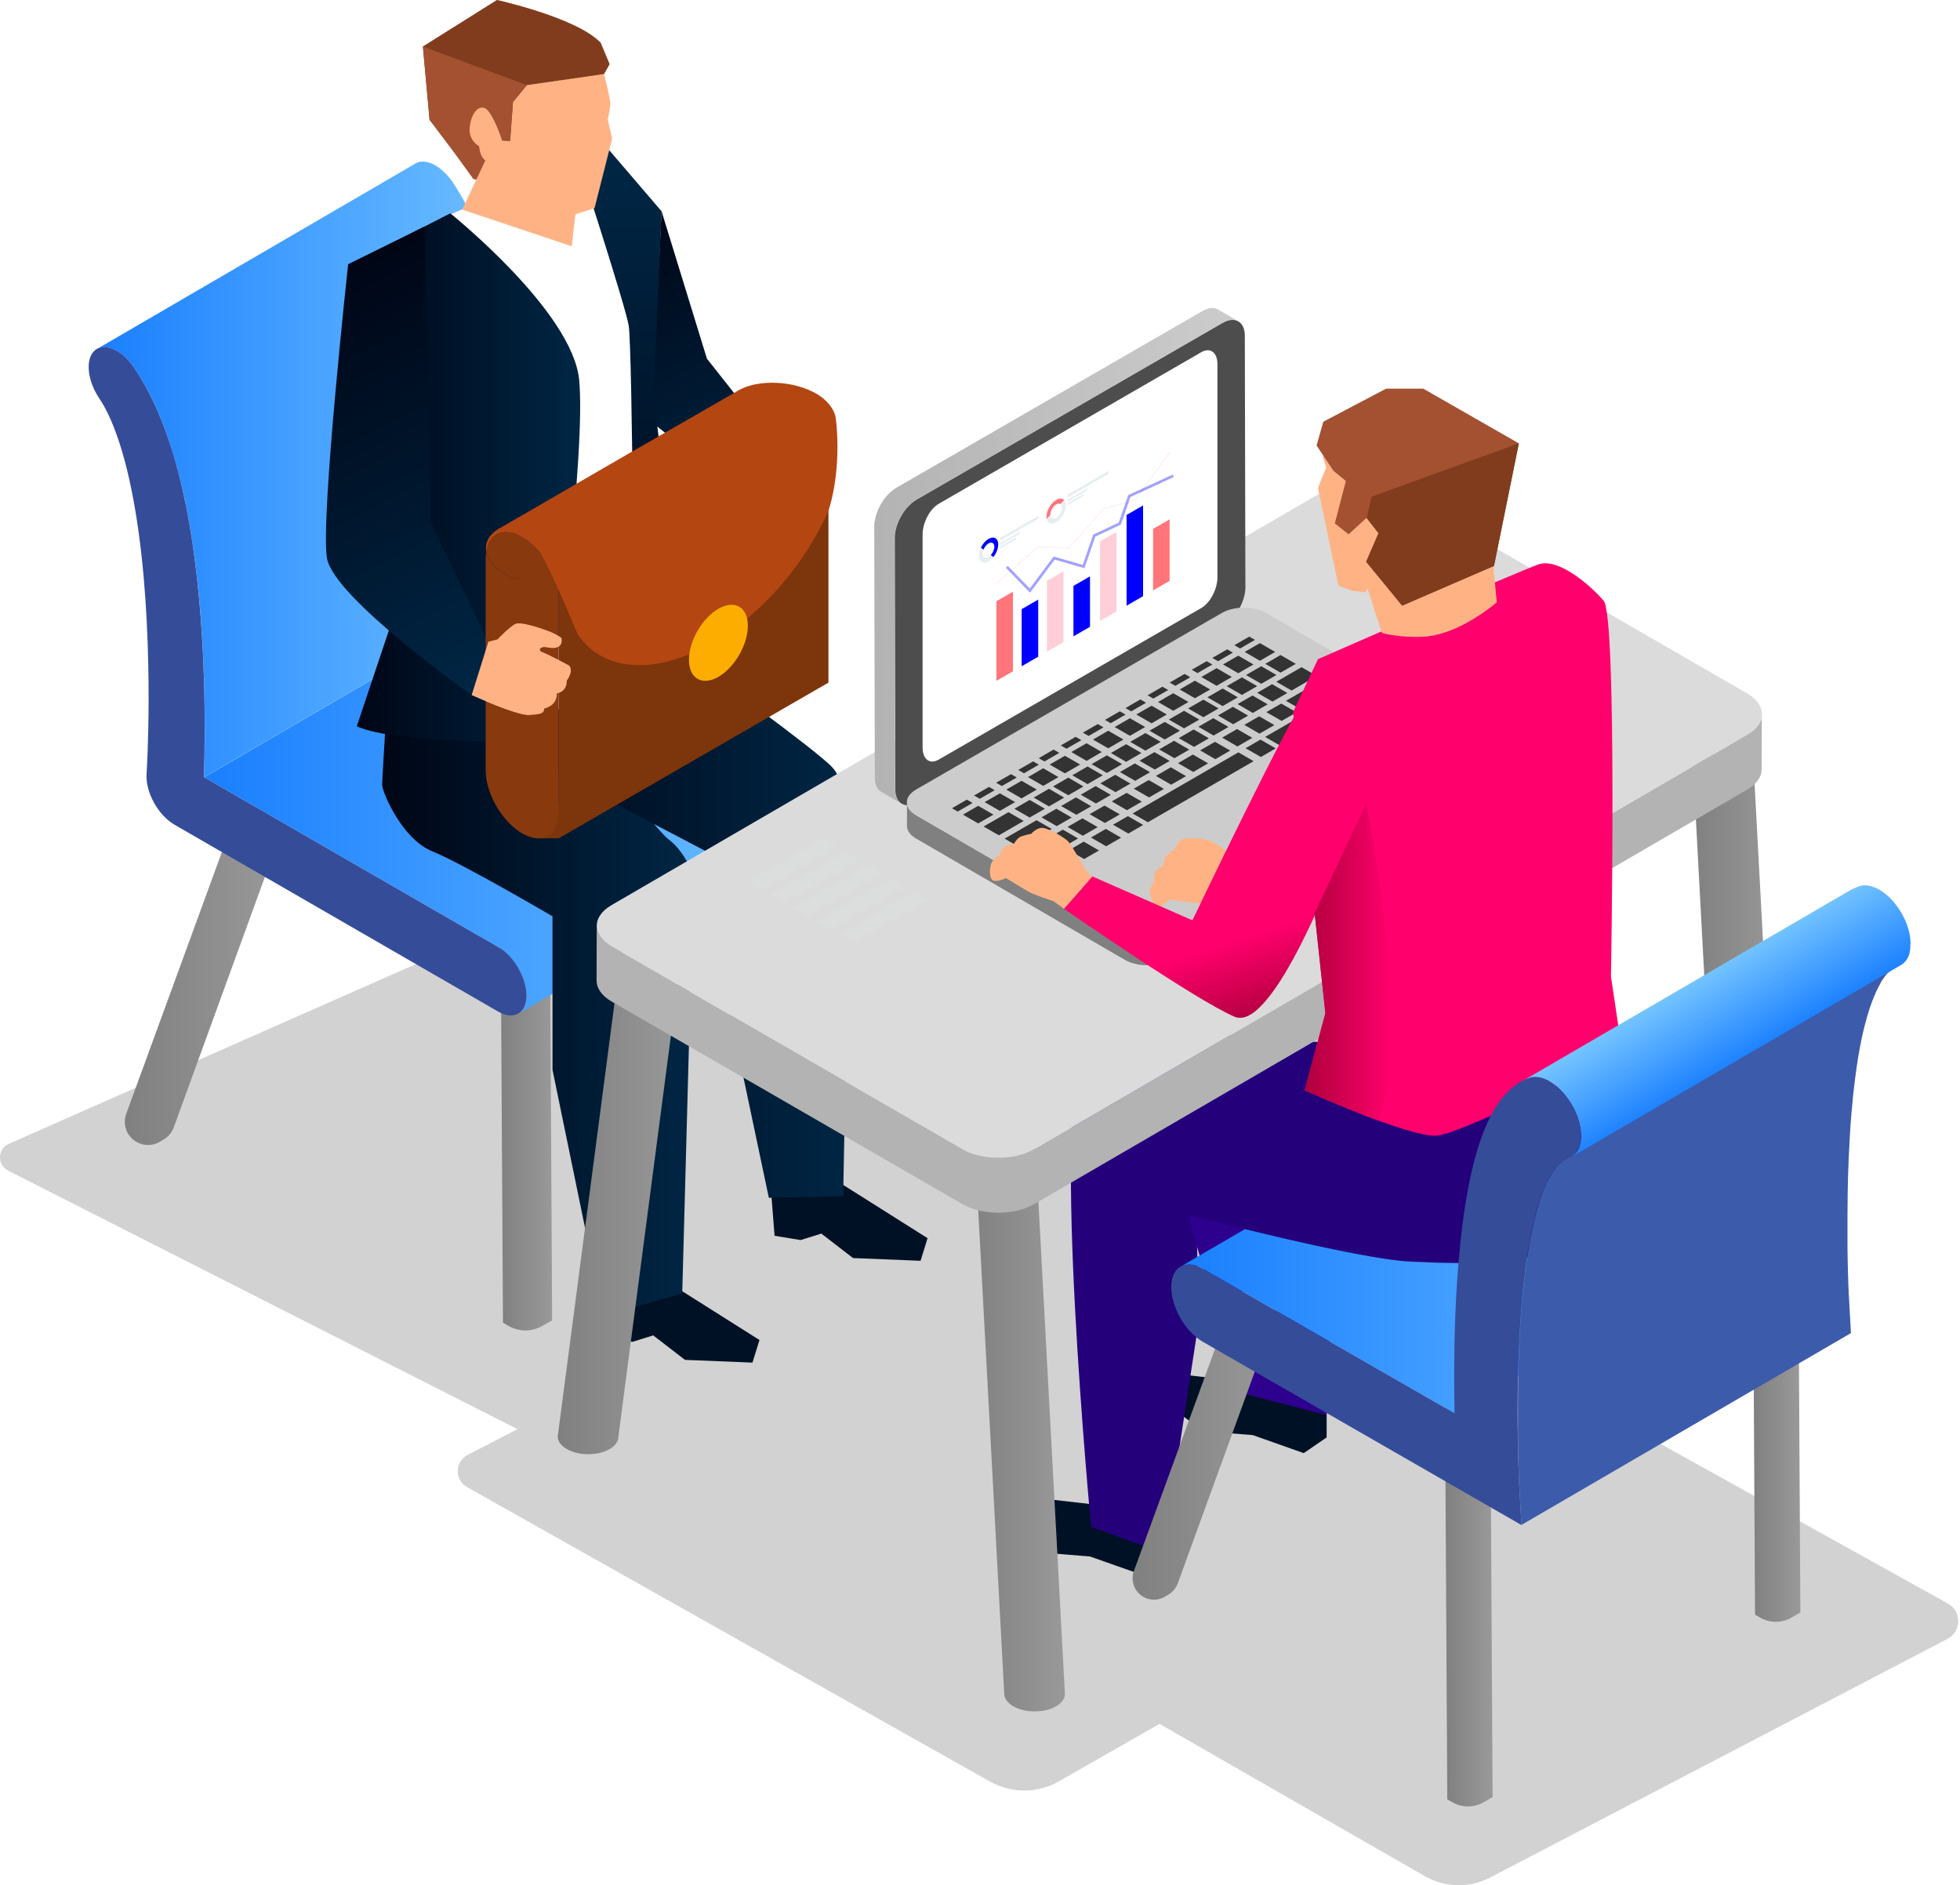 <?xml version="1.0" encoding="UTF-8"?><svg id="artwork" xmlns="http://www.w3.org/2000/svg" xmlns:xlink="http://www.w3.org/1999/xlink" viewBox="0 0 366 352"><defs><style>.cls-1,.cls-2,.cls-3,.cls-4{fill:none;}.cls-5{fill:#ffb385;}.cls-6{fill:url(#_Œ_ƒΩ_11);}.cls-7{fill:url(#_Œ_ƒΩ_10);}.cls-8{fill:url(#_Œ_ƒΩ_12);}.cls-9{fill:url(#_Œ_ƒΩ_25);}.cls-10{fill:#b44612;}.cls-11{fill:gray;}.cls-12{fill:#d2d2d2;}.cls-13{fill:url(#linear-gradient-8);}.cls-14{fill:url(#linear-gradient-7);}.cls-15{fill:url(#linear-gradient-5);}.cls-16{fill:url(#linear-gradient-6);}.cls-17{fill:url(#linear-gradient-9);}.cls-18{fill:url(#linear-gradient-4);}.cls-19{fill:url(#linear-gradient-3);}.cls-20{fill:url(#linear-gradient-2);}.cls-21{fill:#24007b;}.cls-22{fill:#abc4dc;}.cls-23{fill:#06d2ff;}.cls-2{stroke:#0100ff;}.cls-2,.cls-3{stroke-width:.5px;}.cls-2,.cls-3,.cls-4{stroke-miterlimit:10;}.cls-24{fill:#dbdbdb;}.cls-25{fill:url(#linear-gradient);}.cls-26{fill:#354c99;}.cls-27{fill:#2d008e;}.cls-28{fill:#4d4d4d;}.cls-29{fill:#ccc;}.cls-30{isolation:isolate;}.cls-31{fill:#fcad00;}.cls-32{fill:#001125;}.cls-33{fill:#ff006c;}.cls-34{fill:url(#_Œ_ƒΩ_2-2);}.cls-3{stroke:#fff;}.cls-3,.cls-35,.cls-4{opacity:.37;}.cls-36{fill:#e7eef2;}.cls-37{fill:#fff;}.cls-38{fill:url(#_Œ_ƒΩ_2);}.cls-39{fill:#dcdddd;}.cls-40{fill:url(#_Œ_ƒΩ_11-2);}.cls-41{fill:url(#_Œ_ƒΩ_12-4);}.cls-42{fill:url(#_Œ_ƒΩ_12-3);}.cls-43{fill:url(#_Œ_ƒΩ_12-2);}.cls-44{fill:url(#_Œ_ƒΩ_10-4);}.cls-45{fill:url(#_Œ_ƒΩ_10-5);}.cls-46{fill:url(#_Œ_ƒΩ_10-3);}.cls-47{fill:url(#_Œ_ƒΩ_10-2);}.cls-48{fill:url(#_Œ_ƒΩ_25-2);}.cls-49{fill:#dbedf6;}.cls-50{fill:#0100ff;}.cls-51{fill:#b3b3b3;}.cls-52{fill:#ffcfd9;}.cls-53{fill:#ff80de;}.cls-54{fill:#7d350b;}.cls-55{fill:#88390e;}.cls-56{fill:#333;}.cls-4{stroke:#ff757a;stroke-width:.06px;}.cls-57{fill:#a35131;}.cls-58{fill:#803c1c;}.cls-59{fill:#a2afb5;}.cls-60{fill:#d2e9ff;}.cls-61{fill:#ff757a;}.cls-62{fill:#3c5bab;}</style><linearGradient id="_Œ_ƒΩ_11" x1="-7359.11" y1="153.45" x2="-7335.17" y2="153.45" gradientTransform="translate(-7087.44) rotate(-180) scale(1 -1)" gradientUnits="userSpaceOnUse"><stop offset="0" stop-color="#539ef8"/><stop offset="1" stop-color="#8dc2ff"/></linearGradient><linearGradient id="linear-gradient" x1="23.31" y1="183.03" x2="52.85" y2="183.03" gradientUnits="userSpaceOnUse"><stop offset="0" stop-color="gray"/><stop offset="1" stop-color="#999"/></linearGradient><linearGradient id="linear-gradient-2" x1="93.47" y1="207.66" x2="103.11" y2="207.66" xlink:href="#linear-gradient"/><linearGradient id="_Œ_ƒΩ_11-2" x1="143.91" y1="186.57" x2="153.55" y2="186.57" gradientTransform="matrix(1,0,0,1,0,0)" xlink:href="#_Œ_ƒΩ_11"/><linearGradient id="_Œ_ƒΩ_12" x1="18.08" y1="87.63" x2="97.71" y2="87.63" gradientUnits="userSpaceOnUse"><stop offset="0" stop-color="#1a7fff"/><stop offset="1" stop-color="#73c3ff"/></linearGradient><linearGradient id="_Œ_ƒΩ_12-2" x1="38.08" y1="149.86" x2="157.78" y2="149.86" xlink:href="#_Œ_ƒΩ_12"/><linearGradient id="_Œ_ƒΩ_10" x1="-8759.58" y1="95.72" x2="-8731.72" y2="41.31" gradientTransform="translate(-8618.35) rotate(-180) scale(1 -1)" gradientUnits="userSpaceOnUse"><stop offset="0" stop-color="#002644"/><stop offset="1" stop-color="#000616"/></linearGradient><linearGradient id="_Œ_ƒΩ_10-2" x1="-8747.84" y1="185.39" x2="-8689.7" y2="185.39" xlink:href="#_Œ_ƒΩ_10"/><linearGradient id="_Œ_ƒΩ_10-3" x1="-8777.1" y1="173.56" x2="-8706.47" y2="173.56" xlink:href="#_Œ_ƒΩ_10"/><linearGradient id="_Œ_ƒΩ_2" x1="-8074.52" y1="89.14" x2="-8032.8" y2="89.14" gradientTransform="translate(8141.14)" gradientUnits="userSpaceOnUse"><stop offset="0" stop-color="#000616"/><stop offset="1" stop-color="#002644"/></linearGradient><linearGradient id="_Œ_ƒΩ_2-2" x1="-8023.38" y1="127.85" x2="-8023.38" y2="31.75" xlink:href="#_Œ_ƒΩ_2"/><linearGradient id="_Œ_ƒΩ_10-4" x1="-8714.83" y1="124.9" x2="-8678.02" y2="53.04" xlink:href="#_Œ_ƒΩ_10"/><linearGradient id="linear-gradient-3" x1="180.93" y1="256.69" x2="198.89" y2="256.69" xlink:href="#linear-gradient"/><linearGradient id="linear-gradient-4" x1="315.85" y1="189.85" x2="332.63" y2="189.85" xlink:href="#linear-gradient"/><linearGradient id="linear-gradient-5" x1="104.14" y1="221.84" x2="128.08" y2="221.84" xlink:href="#linear-gradient"/><linearGradient id="linear-gradient-6" x1="211.49" y1="270.36" x2="238.7" y2="270.36" xlink:href="#linear-gradient"/><linearGradient id="linear-gradient-7" x1="269.84" y1="299.74" x2="278.72" y2="299.74" xlink:href="#linear-gradient"/><linearGradient id="linear-gradient-8" x1="327.3" y1="265.28" x2="336.19" y2="265.28" xlink:href="#linear-gradient"/><linearGradient id="_Œ_ƒΩ_12-3" x1="220.43" y1="232.08" x2="333.15" y2="232.08" xlink:href="#_Œ_ƒΩ_12"/><linearGradient id="linear-gradient-9" x1="163.29" y1="103.8" x2="231.24" y2="103.8" gradientUnits="userSpaceOnUse"><stop offset="0" stop-color="#b3b3b3"/><stop offset="1" stop-color="#ccc"/></linearGradient><linearGradient id="_Œ_ƒΩ_10-5" x1="124.28" y1="1036.66" x2="172.71" y2="1036.66" gradientTransform="translate(-90.39 -841.73) rotate(-11.67)" xlink:href="#_Œ_ƒΩ_10"/><linearGradient id="_Œ_ƒΩ_25" x1="238.35" y1="189.99" x2="233.45" y2="174.66" gradientUnits="userSpaceOnUse"><stop offset="0" stop-color="#ae003c"/><stop offset="1" stop-color="#ff006c"/></linearGradient><linearGradient id="_Œ_ƒΩ_12-4" x1="326.34" y1="197.88" x2="317.32" y2="182.71" xlink:href="#_Œ_ƒΩ_12"/><linearGradient id="_Œ_ƒΩ_25-2" x1="243.63" y1="179.61" x2="259.7" y2="179.61" xlink:href="#_Œ_ƒΩ_25"/></defs><path class="cls-12" d="M1.51,218.56l95.11,48.28-9.29,4.8c-2.42,1.25-2.48,4.69-.11,6.02l97.64,54.97c4,2.25,8.89,2.24,12.88-.04l18.78-10.73,49.55,28.44c3.74,2.15,8.32,2.25,12.16.27l85.42-44.57c2.66-1.37,2.71-5.16.09-6.6l-75.65-42.04,45.66-23.81c3.1-1.61,3.14-6.03.07-7.71l-121.88-66.57c-2.9-1.59-6.42-1.54-9.29.12l-50.43,29.22-46.3-21.09L1.65,213.56c-2.13.94-2.22,3.94-.14,5Z"/><path class="cls-22" d="M249.4,101.48c-2.22,1.28-2.23,3.38-.03,4.66,2.21,1.28,5.83,1.28,8.05,0s2.23-3.38.03-4.66c-2.2-1.28-5.82-1.28-8.04,0Z"/><path class="cls-6" d="M247.74,103.99c0,.06,0,.12.02.18,0,.05.02.1.04.14.01.06.03.11.05.17.02.05.04.09.06.14.03.06.05.12.08.18.02.04.05.08.08.13.04.07.08.13.13.2.03.04.06.08.09.12.07.09.15.18.24.26.03.03.06.06.09.09.05.05.11.09.17.14.05.04.1.09.16.13.06.05.13.09.2.13.07.05.14.09.22.14.17.1.35.19.53.27.05.02.11.05.16.07.14.06.29.12.44.17.06.02.11.04.17.06.1.03.19.06.29.08.07.02.15.04.22.06.1.03.21.05.31.07.07.01.14.03.22.04.21.04.43.07.65.09.07,0,.13.01.2.02.13.01.26.02.39.03.08,0,.16,0,.24,0,.11,0,.21,0,.32,0,.09,0,.17,0,.26,0,.1,0,.2,0,.29-.02.09,0,.18-.01.26-.02.1,0,.19-.02.29-.03.09-.01.17-.02.25-.04.1-.02.2-.03.3-.05.08-.02.16-.03.24-.05.12-.03.24-.06.36-.09.06-.02.13-.03.19-.05.21-.06.41-.13.61-.21.03-.01.06-.02.09-.04.27-.11.52-.23.76-.36,1.12-.65,1.68-1.5,1.67-2.35l12.58,96.02c0,.85-.56,1.7-1.67,2.35-.24.14-.49.26-.76.37-.02,0-.03.02-.05.02-.01,0-.02,0-.03.01-.2.08-.4.14-.61.21-.02,0-.03.01-.05.02-.05.01-.1.02-.15.04-.12.03-.24.06-.36.09-.03,0-.06.02-.09.02h0s0,0,0,0c-.05,0-.1.02-.14.02-.1.02-.2.04-.3.05-.04,0-.08.02-.12.02-.05,0-.09,0-.14.02-.1.01-.19.02-.29.03-.04,0-.09.01-.13.02-.04,0-.09,0-.13,0-.1,0-.19.01-.29.02-.05,0-.1,0-.14,0-.04,0-.08,0-.12,0-.11,0-.21,0-.32,0-.05,0-.1,0-.15,0-.03,0-.06,0-.09,0-.13,0-.26-.02-.39-.03-.05,0-.1,0-.15,0-.02,0-.03,0-.04,0-.22-.02-.44-.05-.65-.09-.01,0-.02,0-.03,0-.06-.01-.12-.03-.18-.04-.1-.02-.21-.04-.31-.07-.08-.02-.15-.04-.22-.06-.1-.03-.2-.05-.29-.08-.02,0-.04-.01-.07-.02-.03-.01-.07-.03-.1-.04-.15-.05-.3-.11-.44-.17-.05-.02-.11-.05-.16-.07-.18-.08-.36-.17-.53-.27-.02-.01-.05-.03-.07-.04-.05-.03-.1-.07-.15-.1-.07-.04-.14-.09-.2-.13-.06-.04-.11-.08-.16-.13-.06-.05-.12-.09-.17-.14-.01,0-.02-.02-.03-.03-.02-.02-.04-.04-.06-.06-.09-.09-.17-.17-.24-.26-.02-.02-.04-.04-.05-.06-.02-.02-.03-.04-.04-.06-.05-.06-.09-.13-.13-.2-.02-.03-.04-.05-.06-.08,0-.02-.01-.03-.02-.05-.03-.06-.06-.12-.08-.18-.01-.03-.03-.07-.05-.1,0-.01,0-.02-.01-.04-.02-.06-.03-.11-.05-.17,0-.04-.02-.08-.03-.11,0-.01,0-.02,0-.03-.01-.06-.02-.12-.02-.18,0-.04-.01-.08-.01-.12,0-.02,0-.03,0-.05l-12.58-96.02c0,.06,0,.11.01.16Z"/><g class="cls-30"><polygon class="cls-49" points="43.92 152.28 48.09 149.86 52.85 154.46 48.68 156.88 43.92 152.28"/><path class="cls-25" d="M48.68,156.88l-4.76-4.6-20.36,55.7c-.71,1.98.1,4.18,1.93,5.23h0c1.38.79,3.08.76,4.43-.07l.73-.45c.84-.52,1.48-1.31,1.81-2.24l20.38-55.99-4.17,2.42Z"/></g><g class="cls-30"><polygon class="cls-59" points="97.65 168.38 93.47 167.23 98.48 165.78 102.66 166.93 97.65 168.38"/><path class="cls-20" d="M102.66,166.93l-5.02,1.45-4.18-1.14.46,79.72,1.02.59c1.96,1.13,4.38,1.14,6.34.01l1.82-1.04-.44-79.59Z"/></g><g class="cls-30"><polygon class="cls-59" points="148.09 154.72 143.91 153.58 148.93 152.13 153.11 153.27 148.09 154.72"/><path class="cls-40" d="M153.11,153.27l-5.02,1.45-4.18-1.14.46,64.85,1.02.59c1.96,1.13,4.38,1.14,6.34.01l1.82-1.04-.44-64.72Z"/></g><path class="cls-8" d="M97,81.15c-.14-1.89-.31-3.8-.5-5.73-.06-.61-.14-1.22-.21-1.83-.13-1.22-.26-2.44-.42-3.66-.01-.1-.03-.21-.05-.31-.12-.9-.27-1.79-.4-2.69-.16-1.08-.31-2.17-.5-3.25-.15-.91-.34-1.81-.51-2.71-.18-.93-.33-1.87-.53-2.79-.06-.28-.12-.55-.18-.83-.35-1.58-.75-3.15-1.17-4.7-.05-.2-.09-.39-.15-.59-.1-.35-.21-.69-.31-1.03-.23-.78-.46-1.55-.71-2.32-.09-.28-.16-.56-.26-.84-.13-.4-.29-.8-.43-1.2-.16-.44-.31-.88-.47-1.32-.08-.22-.15-.44-.24-.66-.33-.87-.68-1.72-1.05-2.58,0-.01-.01-.03-.02-.04-.3-.68-.6-1.35-.93-2.02,0,0,0,0,0-.01-.03-.06-.06-.12-.09-.18-.28-.56-.56-1.13-.85-1.68-.02-.04-.04-.07-.06-.11-.09-.16-.18-.33-.27-.49-.2-.37-.4-.73-.61-1.09-.06-.1-.12-.2-.18-.29-.12-.2-.24-.4-.37-.6-.14-.23-.27-.46-.42-.69-.19-.3-.39-.61-.59-.9-.04-.06-.08-.12-.12-.18-.11-.16-.23-.32-.35-.47-.07-.09-.14-.17-.21-.26-.04-.04-.07-.09-.11-.13-.03-.04-.07-.08-.1-.12-.19-.21-.38-.42-.57-.61-.01-.01-.03-.02-.04-.04-.19-.18-.38-.34-.57-.5-.09-.08-.18-.17-.28-.24-.29-.22-.58-.42-.87-.58-.25-.14-.5-.27-.74-.37-.06-.03-.12-.04-.18-.06-.06-.02-.13-.04-.19-.06-.08-.03-.16-.06-.25-.08-.16-.04-.31-.08-.47-.1-.04,0-.09,0-.13-.01-.03,0-.05,0-.08,0-.06,0-.12-.02-.18-.02-.12,0-.23,0-.34,0-.11,0-.21.02-.31.04,0,0-.02,0-.03,0,0,0-.01,0-.02,0-.08.02-.16.03-.24.06-.09.03-.18.06-.27.1-.09.04-.18.08-.26.13,0,0-.02.01-.03.02l-59.49,34.64c.25-.14.52-.24.8-.3,0,0,.01,0,.02,0,.28-.05.57-.06.87-.03.03,0,.05,0,.08,0,.27.03.56.1.84.2.06.02.13.04.19.06.31.11.62.25.93.43.29.17.58.36.87.58.1.07.19.17.28.24.19.16.38.32.57.5.24.24.48.49.71.77.04.04.07.09.11.13.24.29.47.59.69.92.35.52.68,1.06,1.01,1.59.12.2.25.4.37.6.27.46.53.92.79,1.39.09.16.19.33.27.49.32.59.62,1.19.91,1.79.03.06.06.12.09.18.33.69.65,1.38.95,2.07.46,1.07.88,2.15,1.29,3.24.16.44.32.88.48,1.33.24.67.46,1.35.68,2.03.25.77.48,1.55.71,2.32.16.54.31,1.07.46,1.61.42,1.56.82,3.12,1.18,4.7.26,1.2.48,2.41.71,3.62.17.9.36,1.8.51,2.71.18,1.08.34,2.16.5,3.25.13.9.28,1.8.4,2.69.17,1.32.32,2.63.46,3.94.07.62.15,1.24.21,1.86.19,1.92.36,3.84.5,5.72.57,7.76.72,15.1.71,21.08,0,3.17-.07,5.97-.13,8.23l59.49-34.64c.07-2.27.12-5.06.13-8.23.02-5.98-.13-13.32-.7-21.08Z"/><path class="cls-43" d="M157.71,150.23c0-.06-.02-.12-.03-.17,0-.06-.02-.13-.03-.19-.02-.12-.04-.24-.06-.36-.04-.2-.09-.4-.15-.6-.02-.06-.04-.12-.05-.18-.01-.04-.02-.07-.03-.11-.03-.08-.05-.17-.08-.25-.06-.17-.11-.33-.18-.49-.06-.16-.12-.31-.19-.47,0,0,0-.01,0-.02,0,0,0-.01,0-.02-.06-.14-.12-.28-.19-.41-.07-.15-.15-.3-.23-.45-.06-.12-.13-.24-.2-.36,0-.01-.01-.03-.02-.04,0-.01-.01-.03-.02-.04-.09-.15-.18-.3-.27-.44-.1-.15-.2-.3-.3-.45-.04-.06-.09-.12-.13-.18-.02-.03-.05-.07-.07-.1-.05-.06-.09-.13-.14-.19-.14-.18-.28-.35-.42-.52-.06-.07-.13-.14-.2-.21-.06-.06-.12-.12-.17-.19-.07-.07-.13-.15-.2-.21-.15-.14-.3-.27-.46-.4-.1-.09-.2-.18-.3-.27-.32-.25-.64-.49-.98-.68l-54.99-31.75-59.49,34.64,54.99,31.75c.34.19.66.43.98.68.1.08.2.18.3.27.22.2.45.4.66.62.06.06.12.12.17.19.27.29.52.6.76.92.02.03.05.07.07.1.26.36.51.73.73,1.12,0,.01.01.03.02.04.23.4.43.8.62,1.22,0,0,0,.02.01.02.18.41.33.82.46,1.24.01.04.02.07.03.11.11.38.2.76.26,1.14.01.06.02.13.03.19.06.41.1.81.1,1.2,0,1.65-.59,2.81-1.53,3.35l59.49-34.64c.94-.55,1.52-1.7,1.52-3.35,0-.34-.02-.68-.07-1.02Z"/><path class="cls-26" d="M21.81,65.52c-1.56-.9-3.1-.99-4.13-.08-1.79,1.59-1.4,5.6.87,8.96.7,1.03,1.44,2.38,2.17,4.06.73,1.68,1.44,3.68,2.09,5.87,1.31,4.42,2.34,9.68,3.09,15.14,1.51,10.94,1.87,22.66,1.85,31.36-.02,7.72-.34,13.09-.38,13.65-.11,1.66.39,3.57,1.38,5.38,1,1.8,2.36,3.27,3.82,4.11l60.47,34.91c2.88,1.66,5.24.33,5.25-2.99,0-3.32-2.33-7.38-5.21-9.04l-54.99-31.75c.07-2.27.12-5.06.13-8.23.02-5.98-.13-13.32-.71-21.08-.58-7.77-1.56-15.94-3.29-23.79-1.17-5.23-2.67-10.34-4.79-15.24-1.22-2.8-2.66-5.54-4.39-8.11-.96-1.41-2.09-2.49-3.22-3.14Z"/><path class="cls-7" d="M123.54,39.45l8.47,27.52,15.67,19.81-3.23,7.71s-21.33-13.45-23.43-16.54c-2.1-3.08-11.24-35.54-11.24-35.54l13.75-2.96Z"/><polygon class="cls-32" points="112.59 241.37 113.25 249.74 118.12 250.53 121.98 249.33 127.91 253.9 140.51 254.41 141.82 250.19 124.07 238.98 112.38 239.66 112.59 241.37"/><polygon class="cls-32" points="143.98 222.37 144.64 230.73 149.51 231.53 153.37 230.32 159.29 234.89 171.9 235.4 173.21 231.18 155.45 219.97 143.76 220.66 143.98 222.37"/><path class="cls-47" d="M72.57,125.92s-1.21,19.42-1.21,20.64,3.64,10.08,9.35,12.38c5.7,2.31,22.46,12.14,22.46,12.14v28.65l9.47,46,14.76-4.25,2.11-78.17s-1.7-4.37-4.61-6.55c-2.91-2.18-16.39-20.51-16.39-20.51l.36-11.17-36.29.85Z"/><path class="cls-46" d="M129.5,123.49s23.25,16.75,25.98,19.85c2.73,3.1,3.28,10.56,3.28,10.56l-1.31,69.44-13.88.3-9.93-47.07,1.15-16.08-46.65-24.44,10.72-10.74,30.65-1.81Z"/><path class="cls-37" d="M79.68,42.12c9.58-5.05,32.93-12.34,32.93-12.34l10.93,9.67-2.83,55.16,1.32,29.12s-21.35,12.51-31.22,11.85c-8.23-.66-15.67-4.94-15.67-4.94l3.17-28.47-4.29-49.67c-.37-4.29,1.86-8.38,5.66-10.39Z"/><path class="cls-38" d="M84.08,39.83s22.81,18.25,24.07,31.09c1.25,12.83-4.06,59.07-7.93,67.46,0,0-25.86.71-33.6-2.77l10.2-30.47-3.58-55.87c-.15-2.29,1.08-4.45,3.13-5.5l7.71-3.94Z"/><path class="cls-34" d="M113.48,27.69l-5.8,1.35s8.97,27.6,9.71,31.68c.74,4.07,1.11,71.46,1.11,71.46,0,0,8.1-4.98,9.34-11.31l-5.8-46.98,1.51-34.43-10.07-11.75Z"/><path class="cls-5" d="M112.81,13.82s1.21,4.88,1.18,5.58c-.04.7-.5,2.96-.5,2.96l.83,3.48-3.3,13.03-5.38,1.7-11.74-7.23-2.25-8.6,2.54-14.89,18.64,3.97Z"/><path class="cls-58" d="M113.84,11.98l-1.03,1.84-14.43,2.07-2.6,3.18-.52,7.25-1.49-.09-4.67,7.29-.73-.13-.69-6.21-7.46-4.77-1.25-13.73,1.98-1.25,11.85-7.44s14.56,3.21,19.17,7.8l.2.19.85,2.03.82,1.96Z"/><polygon class="cls-57" points="98.38 15.89 95.78 19.06 95.25 26.31 93.76 26.23 89.1 33.51 88.37 33.39 84.65 28.27 80.22 22.41 78.97 8.69 98.38 15.89"/><polygon class="cls-5" points="91.51 28.1 86.3 39.13 106.77 45.98 107.81 36.73 91.51 28.1"/><path class="cls-5" d="M93.76,26.23s-1.82-5.66-3.34-6.08c-1.52-.42-2.6,1.68-2.73,3.91-.13,2.23,1.79,3.25,1.79,3.25,0,0,.05,1.7,1.01,2.52.96.82,2.85.71,3.21.05.36-.66.06-3.65.06-3.65Z"/><path class="cls-44" d="M65.01,49.33s-5.19,47.47-3.96,54.87c1.23,7.4,27.01,25.57,27.01,25.57l3.12-9.96-10.72-22.18-1.21-55.33-14.25,7.03Z"/><polygon class="cls-54" points="104.33 105.24 104.33 156.52 154.7 127.45 154.7 81.37 108.98 102.55 104.64 105.06 104.33 105.24"/><polygon class="cls-54" points="104.33 156.52 100.35 156.52 101.19 150.37 106.91 149.33 104.33 156.52"/><path class="cls-55" d="M90.79,103.01c.28,1.46,1.44,2.94,3.5,4.13,2.73,1.58,6.8,2.24,10.04,2v42.52c0,6.06-5.68,6.57-10.23.91-2.11-2.62-3.41-5.97-3.41-8.79v-39.55c0-.44.04-.84.1-1.22Z"/><path class="cls-55" d="M94.29,107.14c-2.06-1.19-3.22-2.67-3.5-4.13.73-4.87,5.92-4.93,10.13.31,1.41,1.75,2.41,3.82,2.95,5.85-3.24.24-6.85-.45-9.58-2.03Z"/><path class="cls-10" d="M156.08,78.11c-.19-1.42-1.33-3.25-3.59-4.58-4.33-2.51-10.95-2.78-14.7-.59l-.71.43-12.9,7.42-1.21.68-1.64.96-3.31,1.89-10.36,6-9.99,5.79-4.42,2.54c-1.98,1.14-2.75,2.72-2.44,4.36.53-3.68,3.62-4.64,6.9-2.6,1.08.65,2.17,1.61,3.22,2.91.03.06.09.12.12.19.56.84,1.64,3.12,2.82,5.66.15.34.31.71.46,1.05.03.03.03.06.03.06.34.77.65,1.52.99,2.23.5,1.18.99,2.29,1.39,3.25.71,1.64,1.18,2.78,1.18,2.78,2.54,3.59,6.19,5.38,10.39,5.6.03.03.09.03.12,0,.9.09,1.83.06,2.78-.03.06,0,.15,0,.22-.03.43-.03.9-.09,1.33-.19h.06c1.45-.25,2.91-.65,4.42-1.18.49-.15.99-.37,1.48-.59,3.59-1.45,7.27-3.71,10.77-6.62,6-4.98,11.48-11.85,15.19-20.05,2.01-6.22,1.89-13.52,1.39-17.36Z"/><path class="cls-31" d="M139.65,116.84c0-3.51-2.46-4.93-5.5-3.18-3.04,1.75-5.5,6.02-5.5,9.53s2.46,4.93,5.5,3.18c3.04-1.75,5.5-6.02,5.5-9.53Z"/><path class="cls-5" d="M88.07,129.77l3.58,1.56s5.63,2.35,7.2,2.17c1.18-.14,2.84-.01,2.75-1.2,0,0,2.45-.44,2.37-2.83,0,0,1.93-.25,1.86-2.4,0,0,1.35-1.64.47-2.8,0,0-4.01-2.15-4.99-2.49-.98-.34-.43-1.18.81-.92,3.37.71,2.74-1.73,2.74-1.73,0,0-.87-.73-2.59-1.36-1.72-.63-4.91-1.66-5.91-1.32-1,.34-3.46,2.93-3.46,2.93l-1.7.43-3.12,9.96Z"/><polygon class="cls-32" points="217.32 284.83 217.32 291.04 213.04 293.96 203.54 290.61 194.18 289.85 186.04 283.67 188.82 279.13 204.47 280.92 217.32 284.83"/><path class="cls-22" d="M190.62,191.54c2.22,1.28,2.23,3.38.03,4.66-2.21,1.28-5.83,1.28-8.05,0-2.22-1.28-2.23-3.38-.03-4.66,2.2-1.28,5.82-1.28,8.04,0Z"/><path class="cls-19" d="M192.28,194.06c0,.06,0,.12-.02.18,0,.05-.02.1-.04.14-.01.06-.03.11-.05.17-.02.05-.04.09-.06.14-.03.06-.05.12-.08.18-.02.04-.05.08-.08.13-.04.07-.08.13-.13.2-.03.04-.06.08-.09.12-.07.09-.15.18-.24.26-.03.03-.06.06-.09.09-.05.05-.11.09-.17.14-.05.04-.1.09-.16.13-.06.05-.13.09-.2.13-.07.05-.14.09-.22.14-.17.1-.35.19-.53.27-.05.02-.11.05-.16.07-.14.06-.29.12-.44.17-.06.02-.11.04-.17.06-.1.03-.19.06-.29.08-.07.02-.15.04-.22.06-.1.03-.21.05-.31.07-.07.01-.14.03-.22.04-.21.04-.43.07-.65.09-.07,0-.13.01-.2.02-.13.01-.26.02-.39.03-.08,0-.16,0-.24,0-.11,0-.21,0-.32,0-.09,0-.17,0-.26,0-.1,0-.19,0-.29-.02-.09,0-.17-.01-.26-.02-.1,0-.19-.02-.29-.03-.09-.01-.17-.02-.25-.04-.1-.02-.2-.03-.3-.05-.08-.01-.16-.03-.24-.05-.12-.03-.24-.06-.36-.09-.06-.02-.13-.03-.19-.05-.21-.06-.41-.13-.61-.21-.03-.01-.06-.02-.09-.04-.27-.11-.52-.23-.76-.37-1.12-.65-1.68-1.5-1.67-2.35l6.59,122.36c0,.85.56,1.7,1.67,2.35.24.14.49.26.76.37.02,0,.03.02.05.02.01,0,.02,0,.03.01.2.08.4.14.61.21.02,0,.03.01.05.02.05.01.1.02.15.04.12.03.24.06.36.09.03,0,.06.02.09.02h0s0,0,0,0c.05,0,.1.02.14.03.1.02.2.04.3.05.04,0,.08.01.12.02.04,0,.09,0,.14.02.1.01.19.02.29.03.04,0,.09.01.13.01.04,0,.09,0,.13,0,.1,0,.19.01.29.02.05,0,.1,0,.14,0,.04,0,.08,0,.12,0,.11,0,.21,0,.32,0,.05,0,.1,0,.15,0,.03,0,.06,0,.09,0,.13,0,.26-.02.39-.03.05,0,.1,0,.15-.01.02,0,.03,0,.05,0,.22-.02.44-.05.65-.09.01,0,.02,0,.03,0,.06-.01.12-.03.18-.04.11-.02.21-.04.31-.07.08-.02.15-.04.22-.06.1-.03.2-.05.29-.08.02,0,.04-.01.07-.02.03-.01.07-.03.1-.04.15-.05.3-.11.44-.17.05-.02.11-.05.16-.07.18-.08.36-.17.53-.27.02-.01.05-.03.07-.04.05-.03.1-.07.15-.1.07-.04.14-.09.2-.13.06-.04.11-.08.16-.13.06-.05.12-.09.17-.14.01,0,.02-.02.03-.03.02-.02.04-.04.06-.06.09-.09.17-.17.24-.26.02-.02.04-.04.05-.06.02-.02.03-.04.04-.06.05-.07.09-.13.13-.2.02-.03.04-.05.06-.08,0-.02.01-.03.02-.05.03-.06.06-.12.08-.18.01-.03.03-.07.05-.1,0-.01,0-.02.01-.04.02-.06.03-.11.05-.17,0-.04.02-.07.03-.11,0-.01,0-.02,0-.03.01-.06.02-.12.02-.18,0-.04.01-.08.01-.12,0-.02,0-.03,0-.05l-6.59-122.37c0,.06,0,.11-.01.16Z"/><path class="cls-22" d="M325.54,135.29c2.22,1.28,2.23,3.38.03,4.66-2.21,1.28-5.83,1.28-8.05,0-2.22-1.28-2.23-3.38-.03-4.66,2.2-1.28,5.82-1.28,8.04,0Z"/><path class="cls-18" d="M327.2,137.81c0,.06,0,.12-.02.18,0,.05-.02.1-.04.14-.02.06-.03.12-.05.17-.02.05-.04.09-.06.14-.03.06-.05.12-.08.18-.02.04-.05.08-.08.13-.04.07-.08.13-.13.2-.03.04-.06.08-.09.12-.07.09-.15.18-.24.26-.03.03-.06.06-.09.09-.05.05-.11.09-.17.14-.05.04-.1.09-.16.13-.06.05-.13.09-.2.13-.07.05-.14.09-.22.14-.17.1-.35.19-.53.27-.05.02-.11.05-.16.07-.14.06-.29.12-.44.17-.06.02-.11.04-.17.06-.1.03-.19.06-.29.08-.07.02-.15.04-.22.06-.1.02-.21.05-.31.07-.07.01-.14.03-.22.04-.21.04-.43.07-.65.09-.07,0-.13.01-.2.02-.13.01-.26.02-.39.03-.08,0-.16,0-.24,0-.11,0-.21,0-.32,0-.09,0-.17,0-.26,0-.1,0-.19,0-.29-.02-.09,0-.18-.01-.26-.02-.1,0-.19-.02-.29-.03-.09-.01-.17-.02-.25-.04-.1-.02-.2-.03-.3-.05-.08-.02-.16-.03-.24-.05-.12-.03-.24-.06-.36-.09-.06-.02-.13-.03-.19-.05-.21-.06-.41-.13-.61-.21-.03-.01-.06-.02-.09-.04-.27-.11-.52-.23-.76-.37-1.12-.65-1.68-1.5-1.67-2.35l5.42,101.19c0,.85.56,1.7,1.67,2.35.24.14.49.26.76.37.02,0,.03.02.05.02.01,0,.02,0,.03.01.2.08.4.14.61.21.02,0,.03.01.05.02.05.01.1.02.15.04.12.03.24.06.36.09.03,0,.06.02.09.02h0s0,0,0,0c.05,0,.1.02.14.03.1.02.2.04.3.05.04,0,.08.01.12.02.05,0,.09,0,.14.02.1.01.19.02.29.03.04,0,.09.01.13.01.04,0,.09,0,.13,0,.1,0,.19.01.29.02.05,0,.1,0,.14,0,.04,0,.08,0,.12,0,.11,0,.21,0,.32,0,.05,0,.1,0,.15,0,.03,0,.06,0,.09,0,.13,0,.26-.02.39-.03.05,0,.1,0,.15-.01.02,0,.03,0,.04,0,.22-.02.44-.05.65-.09.01,0,.02,0,.03,0,.06-.01.12-.03.18-.04.1-.02.21-.04.31-.07.08-.02.15-.04.22-.06.1-.03.2-.05.29-.08.02,0,.04-.01.07-.02.03-.01.07-.03.1-.04.15-.05.3-.11.44-.17.05-.02.11-.04.16-.07.18-.08.36-.17.53-.27.02-.01.05-.03.07-.04.05-.03.1-.07.15-.1.07-.04.14-.09.2-.13.06-.04.11-.08.16-.13.06-.05.12-.09.17-.14.01,0,.02-.02.03-.03.02-.02.04-.04.06-.06.09-.09.17-.17.24-.26.02-.02.04-.04.05-.06.02-.02.03-.04.04-.06.05-.07.09-.13.13-.2.02-.03.04-.05.06-.08,0-.01.01-.03.02-.05.03-.06.06-.12.08-.18.01-.03.03-.07.05-.1,0-.01,0-.02.01-.04.02-.06.03-.11.05-.17,0-.04.02-.07.03-.11,0-.01,0-.02,0-.03.01-.06.02-.12.02-.18,0-.04.01-.08.01-.12,0-.02,0-.03,0-.05l-5.42-101.19c0,.06,0,.11-.01.16Z"/><path class="cls-22" d="M126.41,169.86c2.22,1.28,2.23,3.38.03,4.66-2.21,1.28-5.83,1.28-8.05,0-2.22-1.28-2.23-3.38-.03-4.66,2.2-1.28,5.82-1.28,8.04,0Z"/><path class="cls-15" d="M128.07,172.38c0,.06,0,.12-.02.18,0,.05-.02.1-.04.14-.02.06-.03.12-.05.17-.02.05-.04.09-.06.14-.03.06-.05.12-.08.18-.02.04-.05.08-.08.13-.04.07-.08.13-.13.2-.03.04-.06.08-.09.12-.07.09-.15.18-.24.26-.03.03-.06.06-.09.09-.05.05-.11.09-.17.14-.05.04-.1.09-.16.13-.06.05-.13.09-.2.13-.07.05-.14.09-.22.14-.17.1-.35.19-.53.27-.05.02-.11.05-.16.07-.14.06-.29.12-.44.17-.06.02-.11.04-.17.06-.1.03-.19.06-.29.08-.07.02-.15.04-.22.06-.1.02-.21.05-.31.07-.07.01-.14.03-.22.04-.21.04-.43.07-.65.09-.07,0-.13.01-.2.02-.13.01-.26.02-.39.03-.08,0-.16,0-.24,0-.11,0-.21,0-.32,0-.09,0-.17,0-.26,0-.1,0-.19,0-.29-.02-.09,0-.18-.01-.26-.02-.1,0-.19-.02-.29-.03-.09-.01-.17-.02-.25-.04-.1-.02-.2-.03-.3-.05-.08-.01-.16-.03-.24-.05-.12-.03-.24-.06-.36-.09-.06-.02-.13-.03-.19-.05-.21-.06-.41-.13-.61-.21-.03-.01-.06-.02-.09-.04-.27-.11-.52-.23-.76-.37-1.12-.65-1.68-1.5-1.67-2.35l-12.58,96.02c0,.85.56,1.7,1.67,2.35.24.14.49.26.76.36.02,0,.03.02.05.03.01,0,.02,0,.03.01.2.08.4.14.61.21.02,0,.03.01.05.02.05.01.1.02.15.04.12.03.24.06.36.09.03,0,.06.02.09.02h0s0,0,0,0c.05,0,.1.02.14.03.1.02.2.04.3.05.04,0,.08.01.12.02.05,0,.09,0,.14.02.1.01.19.02.29.03.04,0,.09.01.13.01.04,0,.09,0,.13,0,.1,0,.19.01.29.02.05,0,.1,0,.14,0,.04,0,.08,0,.12,0,.11,0,.21,0,.32,0,.05,0,.1,0,.15,0,.03,0,.06,0,.09,0,.13,0,.26-.02.39-.03.05,0,.1,0,.15-.01.02,0,.03,0,.05,0,.22-.02.44-.05.65-.09.01,0,.02,0,.03,0,.06-.01.12-.03.18-.04.1-.02.21-.04.31-.07.08-.02.15-.04.22-.06.1-.03.2-.05.29-.08.02,0,.04-.01.07-.02.03-.01.07-.03.1-.04.15-.05.3-.11.44-.17.05-.02.11-.04.16-.07.18-.08.36-.17.53-.27.02-.01.05-.03.07-.04.05-.03.1-.07.15-.1.07-.04.14-.09.2-.13.06-.04.11-.08.16-.13.06-.05.12-.09.17-.14.01,0,.02-.02.03-.03.02-.02.04-.04.06-.06.09-.09.17-.17.24-.26.02-.02.04-.04.05-.06.02-.02.03-.04.04-.06.05-.07.09-.13.13-.2.02-.03.04-.05.06-.08,0-.01.01-.03.02-.05.03-.06.06-.12.08-.18.01-.03.03-.07.05-.1,0-.01,0-.02.01-.04.02-.06.03-.11.05-.17,0-.04.02-.07.03-.11,0-.01,0-.02,0-.03.01-.06.02-.12.02-.18,0-.04.01-.08.01-.12,0-.02,0-.03,0-.05l12.58-96.02c0,.06,0,.11-.01.16Z"/><polygon class="cls-32" points="247.73 262.17 247.73 268.38 243.45 271.31 233.95 267.95 224.59 267.19 216.46 261.01 219.23 256.47 234.89 258.26 247.73 262.17"/><path class="cls-21" d="M238.17,227.84v-34.74c-17.43.18-32.43,1.48-35.69,5.15-6.3,7.09,1.27,86.86,1.27,86.86l13.47,4.85,6.68-43.57-.56-20.99s6.63,1.14,14.84,2.43Z"/><path class="cls-27" d="M290.13,198.01s-3.09,21.23-5.92,30.65l-34.74-1.33-1.75,36.88-15.97-4.12s-17.4-53.87-13.79-57.81c13.29-14.5,72.18-4.28,72.18-4.28Z"/><g class="cls-30"><polygon class="cls-49" points="230.48 242.03 234.31 239.8 238.7 244.04 234.86 246.27 230.48 242.03"/><path class="cls-16" d="M234.86,246.27l-4.38-4.24-18.75,51.31c-.65,1.82.1,3.85,1.78,4.81h0c1.27.73,2.84.7,4.08-.07l.68-.42c.77-.48,1.36-1.2,1.67-2.06l18.77-51.58-3.84,2.23Z"/></g><g class="cls-30"><polygon class="cls-59" points="273.69 263.55 269.84 262.5 274.46 261.16 278.31 262.22 273.69 263.55"/><path class="cls-14" d="M278.31,262.22l-4.62,1.34-3.85-1.05.42,73.44.94.54c1.81,1.04,4.03,1.05,5.84.01l1.68-.96-.41-73.32Z"/></g><g class="cls-30"><polygon class="cls-59" points="331.16 229.09 327.3 228.04 331.93 226.7 335.78 227.75 331.16 229.09"/><path class="cls-13" d="M335.78,227.75l-4.62,1.34-3.85-1.05.42,73.44.94.54c1.81,1.04,4.03,1.05,5.84.01l1.68-.96-.41-73.32Z"/></g><path class="cls-42" d="M286.18,201.08c-.06-.04-.13-.07-.19-.11-.08-.04-.16-.09-.24-.13-.08-.04-.16-.08-.24-.11s-.16-.07-.24-.1c-.08-.03-.16-.06-.24-.09-.02,0-.03,0-.05-.02,0,0-.01,0-.02,0-.06-.02-.12-.04-.17-.06-.08-.02-.16-.05-.25-.07-.08-.02-.16-.04-.24-.05-.09-.02-.17-.03-.26-.04-.06,0-.12-.01-.17-.02,0,0-.02,0-.03,0-.02,0-.04,0-.06,0-.09,0-.19,0-.28,0-.1,0-.21,0-.31.01-.12.01-.23.03-.34.05,0,0,0,0,0,0,0,0,0,0-.01,0-.14.03-.27.06-.39.11-.17.06-.33.13-.48.22l-61.53,35.82c.27-.15.56-.26.87-.33,0,0,0,0,.01,0,.31-.06.65-.08,1-.05,0,0,.02,0,.03,0,.35.03.72.11,1.09.24,0,0,.01,0,.02,0,.39.13.79.31,1.19.55l46.97,26.98,61.53-35.82-46.97-26.98Z"/><path class="cls-21" d="M302.9,196.96s2.3,24.48-6.65,32.92c-7.15,6.75-22.75,6.14-32.88,5.67-10.13-.47-41.47-8.72-41.47-8.72,0,0-25.31-20.05-19-27.14,8.67-9.76,100-2.73,100-2.73Z"/><path class="cls-51" d="M329,133.62c0,.1-.02.2-.03.3-.01.08-.04.16-.06.24-.02.09-.05.19-.08.28-.03.08-.06.15-.1.23-.04.1-.09.2-.14.29-.04.07-.08.14-.13.21-.07.11-.14.22-.22.33-.05.06-.1.13-.15.19-.12.15-.26.29-.4.43-.05.05-.1.1-.16.15-.09.08-.19.16-.29.24-.09.07-.17.14-.27.21-.11.08-.22.15-.34.23-.12.08-.23.16-.36.23l-133.16,77.39c-.28.16-.58.31-.89.45-.09.04-.18.08-.27.11-.24.1-.49.19-.74.28-.09.03-.18.06-.27.09-.16.05-.32.09-.49.14-.12.03-.25.07-.37.1-.17.04-.35.08-.52.11-.12.02-.24.05-.36.07-.35.06-.71.11-1.07.15-.11.01-.22.02-.34.03-.21.02-.42.03-.64.04-.14,0-.27,0-.41.01-.17,0-.35,0-.52,0-.14,0-.29,0-.43-.01-.16,0-.32-.01-.48-.03-.15-.01-.29-.02-.44-.04-.16-.02-.32-.03-.47-.05-.14-.02-.28-.04-.42-.06-.17-.03-.33-.06-.5-.09-.13-.03-.26-.05-.39-.08-.2-.04-.39-.09-.58-.14-.11-.03-.22-.06-.33-.09-.35-.1-.69-.21-1.01-.34-.05-.02-.09-.04-.14-.06-.45-.18-.88-.38-1.28-.61l-65.53-37.84c-1.16-.67-1.96-1.48-2.4-2.33-.26-.51-.39-1.04-.39-1.57h0s0,0,0,0l-.03,10.27c0,1.41.93,2.82,2.79,3.9l65.53,37.84c.4.23.83.43,1.28.61.03.01.05.03.08.04.02,0,.04.01.05.02.33.13.67.24,1.01.34.03,0,.05.02.08.03.08.02.16.04.24.06.19.05.39.1.59.14.05.01.1.03.16.04.08.02.16.03.24.04.17.03.33.06.5.09.07.01.13.03.2.03.07.01.15.02.22.03.16.02.31.04.47.05.08,0,.15.02.22.03.07,0,.14,0,.21.01.16.01.32.02.48.03.08,0,.16.01.24.01.06,0,.13,0,.19,0,.17,0,.35,0,.52,0,.09,0,.17,0,.26,0,.05,0,.1,0,.15-.01.21,0,.43-.03.64-.04.09,0,.17,0,.26-.02.03,0,.05,0,.08-.01.36-.04.72-.09,1.07-.15.02,0,.04,0,.05,0,.1-.02.2-.04.31-.07.17-.04.35-.07.52-.11.13-.03.25-.07.37-.1.16-.04.33-.09.49-.14.03-.01.07-.02.1-.03.06-.02.11-.04.17-.06.25-.09.5-.18.74-.28.09-.04.18-.07.27-.11.31-.14.61-.29.89-.45l133.16-77.39s.08-.05.12-.07c.09-.05.16-.11.24-.16.11-.07.23-.15.34-.23.09-.07.18-.14.27-.21.1-.08.2-.16.29-.24.02-.02.04-.03.06-.05.04-.03.06-.07.1-.11.15-.14.28-.28.4-.43.03-.03.06-.06.09-.09.03-.03.04-.06.06-.1.08-.11.15-.22.22-.33.03-.05.07-.09.09-.14.01-.02.02-.05.03-.07.05-.1.09-.2.14-.29.03-.06.06-.11.08-.17,0-.02,0-.04.02-.06.03-.09.06-.19.08-.28.02-.06.04-.13.05-.19,0-.02,0-.03,0-.05.02-.1.03-.2.03-.3,0-.06.02-.13.02-.19,0-.03,0-.06,0-.08l.03-10.27c0,.09-.01.18-.02.28Z"/><path class="cls-24" d="M326.23,129.45c3.7,2.14,3.72,5.6.04,7.74l-133.16,77.39c-3.68,2.14-9.66,2.14-13.36,0l-65.53-37.84c-3.7-2.14-3.72-5.6-.04-7.74l133.16-77.39c3.68-2.14,9.66-2.14,13.36,0l65.53,37.84Z"/><path class="cls-17" d="M163.34,97.39s.02-.09.02-.14c0-.05.02-.1.03-.15.02-.1.03-.19.05-.29.03-.16.07-.31.12-.47.01-.05.03-.09.04-.14,0-.03.02-.06.03-.08.02-.06.04-.13.06-.19.04-.13.09-.26.14-.39.05-.12.1-.25.15-.37,0,0,0-.01,0-.02,0,0,0-.01,0-.02.05-.11.1-.21.15-.32.06-.12.12-.23.18-.35.05-.1.11-.2.16-.29,0,0,0-.02.01-.03,0,0,0-.02.02-.03.07-.12.14-.23.21-.35.08-.12.16-.24.24-.36.03-.05.07-.1.11-.15.02-.03.04-.05.06-.08.04-.05.07-.1.11-.15.11-.14.22-.28.33-.41.05-.06.11-.11.16-.17.05-.05.09-.1.14-.15.05-.05.1-.11.15-.16.12-.12.24-.22.37-.32.08-.07.16-.14.24-.21.25-.2.51-.38.78-.54l57.12-32.98c.2-.11.39-.21.58-.29.06-.03.12-.04.18-.06.05-.02.1-.03.14-.05.05-.02.11-.04.16-.06.12-.03.25-.06.36-.08.05,0,.1-.01.15-.02.02,0,.04,0,.06,0,.03,0,.06,0,.09,0,.09,0,.18,0,.27,0,.09,0,.17.01.25.03.02,0,.03,0,.05.01.01,0,.02,0,.03,0,.05.01.1.02.15.03.07.02.15.05.22.08.07.03.14.06.21.1,0,0,.01,0,.02.01l3.78,2.2c-.18-.11-.38-.18-.6-.22-.01,0-.02,0-.03,0-.21-.04-.43-.05-.66-.03-.02,0-.04,0-.06,0-.22.02-.44.07-.68.15-.05.02-.1.03-.15.05-.25.09-.5.2-.76.35l-57.12,32.98c-.27.15-.53.34-.78.54-.08.07-.16.14-.24.21-.18.15-.35.31-.52.49-.05.05-.09.1-.14.15-.21.23-.41.47-.6.72-.02.03-.04.05-.06.08-.21.28-.4.58-.58.88,0,0,0,.02-.01.03-.18.31-.34.64-.49.96,0,0,0,.01,0,.02-.14.32-.26.65-.36.97,0,.03-.02.06-.03.08-.09.3-.16.6-.21.9,0,.05-.02.1-.03.15-.05.32-.08.64-.08.94l.11,47.02c0,1.3.46,2.22,1.2,2.65l-3.78-2.2c-.74-.43-1.2-1.35-1.2-2.65l-.11-47.02c0-.26.02-.53.05-.81Z"/><path class="cls-28" d="M228.31,60.3c2.28-1.32,4.13-.26,4.14,2.35l.11,47.02c0,2.62-1.83,5.81-4.11,7.12l-57.12,32.98c-2.28,1.32-4.13.26-4.14-2.36l-.11-47.02c0-2.61,1.83-5.8,4.11-7.12l57.12-32.98Z"/><path class="cls-11" d="M169.43,150.42s.01.04.02.06c.06.18.16.36.28.54.02.03.04.06.06.09.13.18.28.35.46.51.12.11.27.21.41.31.12.08.22.17.36.25l39.04,22.68c.25.15.53.27.81.38.07.03.15.06.23.09.18.06.36.11.54.17.19.05.38.1.58.15.23.05.46.09.7.12.06,0,.12.02.18.02.32.03.65.05.98.05.05,0,.1,0,.16,0,.32,0,.65-.02.96-.05.05,0,.1-.01.15-.02.32-.04.63-.09.93-.16.06-.01.11-.03.17-.04.28-.07.55-.15.81-.25.05-.02.1-.03.14-.05.31-.12.61-.26.89-.42l57.12-32.98c1.14-.66,1.72-1.53,1.71-2.4v4.38c.01.87-.56,1.74-1.7,2.4l-57.12,32.98c-.26.15-.54.29-.84.4-.02,0-.03,0-.05.02-.05.02-.1.03-.15.05-.17.06-.34.12-.51.17-.1.03-.2.05-.29.07-.05.01-.11.03-.16.04-.05.01-.1.03-.15.04-.19.04-.38.07-.58.1-.07,0-.14.02-.21.02-.05,0-.1.01-.14.02-.07,0-.14.02-.21.02-.19.02-.38.03-.57.03-.06,0-.12,0-.18,0-.05,0-.1,0-.16,0-.09,0-.17,0-.26,0-.22,0-.43-.02-.65-.04-.03,0-.05,0-.07-.01-.06,0-.12-.02-.17-.02-.17-.02-.33-.04-.49-.07-.07-.01-.14-.04-.21-.05-.2-.04-.39-.09-.58-.15-.1-.03-.21-.04-.31-.08-.08-.03-.16-.06-.24-.09-.08-.03-.15-.06-.23-.09-.28-.11-.56-.24-.81-.38l-39.04-22.68s-.05-.03-.07-.04c-.11-.07-.19-.14-.29-.21-.14-.1-.29-.2-.41-.31-.01-.01-.03-.02-.04-.03-.14-.13-.26-.26-.36-.39-.02-.03-.04-.06-.06-.09-.02-.03-.04-.06-.06-.09-.04-.05-.08-.11-.11-.16-.06-.11-.11-.22-.15-.33,0-.02,0-.03-.01-.05,0-.02-.01-.04-.02-.06-.02-.07-.05-.14-.06-.21-.02-.11-.03-.22-.04-.33,0-.02,0-.03,0-.05v-4.38c-.01.2.03.4.09.6Z"/><path class="cls-29" d="M171.05,147.42c-2.28,1.32-2.29,3.45-.03,4.76l39.04,22.68c2.26,1.31,5.94,1.32,8.23,0l57.12-32.98c2.28-1.31,2.29-3.45.03-4.76l-39.04-22.68c-2.27-1.32-5.95-1.31-8.23,0l-57.12,32.98Z"/><polygon class="cls-56" points="179.82 152.1 182.66 150.45 185.51 152.1 182.66 153.74 179.82 152.1"/><polygon class="cls-56" points="183.67 154.32 188.32 151.64 191.16 153.28 186.52 155.96 183.67 154.32"/><polygon class="cls-56" points="187.59 156.58 193.55 153.14 196.4 154.78 190.44 158.22 187.59 156.58"/><polygon class="cls-56" points="191.57 158.88 198.47 154.9 201.31 156.55 194.42 160.52 191.57 158.88"/><polygon class="cls-56" points="240.13 130.85 247.03 126.87 249.87 128.51 242.98 132.49 240.13 130.85"/><polygon class="cls-56" points="183.87 149.76 186.71 148.12 189.56 149.76 186.71 151.4 183.87 149.76"/><polygon class="cls-56" points="189.42 151 192.27 149.35 195.12 151 192.27 152.64 189.42 151"/><polygon class="cls-56" points="193.03 148.92 195.87 147.27 198.72 148.92 195.87 150.56 193.03 148.92"/><polygon class="cls-56" points="196.63 146.84 199.48 145.19 202.32 146.84 199.48 148.48 196.63 146.84"/><polygon class="cls-56" points="200.24 144.75 203.08 143.11 205.93 144.75 203.08 146.4 200.24 144.75"/><polygon class="cls-56" points="203.84 142.67 206.69 141.03 209.53 142.67 206.69 144.32 203.84 142.67"/><polygon class="cls-56" points="207.44 140.59 210.29 138.95 213.14 140.59 210.29 142.24 207.44 140.59"/><polygon class="cls-56" points="211.05 138.51 213.89 136.87 216.74 138.51 213.89 140.15 211.05 138.51"/><polygon class="cls-56" points="214.65 136.43 217.5 134.79 220.34 136.43 217.5 138.07 214.65 136.43"/><polygon class="cls-56" points="218.26 134.35 221.1 132.71 223.95 134.35 221.1 135.99 218.26 134.35"/><polygon class="cls-56" points="221.86 132.27 224.71 130.63 227.55 132.27 224.71 133.91 221.86 132.27"/><polygon class="cls-56" points="225.46 130.19 228.31 128.55 231.15 130.19 228.31 131.83 225.46 130.19"/><polygon class="cls-56" points="229.07 128.11 231.91 126.47 234.76 128.11 231.91 129.75 229.07 128.11"/><polygon class="cls-56" points="232.67 126.03 235.52 124.39 238.36 126.03 235.52 127.67 232.67 126.03"/><polygon class="cls-56" points="236.28 123.95 239.12 122.3 241.97 123.95 239.12 125.59 236.28 123.95"/><polygon class="cls-56" points="194.48 152.6 197.26 151 200.11 152.64 197.33 154.25 194.48 152.6"/><polygon class="cls-56" points="199.35 154.39 202.13 152.79 204.97 154.43 202.19 156.04 199.35 154.39"/><polygon class="cls-56" points="203.47 152.01 206.25 150.41 209.1 152.05 206.32 153.66 203.47 152.01"/><polygon class="cls-56" points="207.6 149.63 210.38 148.03 213.22 149.67 210.44 151.27 207.6 149.63"/><polygon class="cls-56" points="211.72 147.25 214.5 145.64 217.35 147.29 214.57 148.89 211.72 147.25"/><polygon class="cls-56" points="215.85 144.87 218.63 143.26 221.47 144.91 218.69 146.51 215.85 144.87"/><polygon class="cls-56" points="219.97 142.49 222.75 140.88 225.6 142.52 222.82 144.13 219.97 142.49"/><polygon class="cls-56" points="224.1 140.1 226.88 138.5 229.72 140.14 226.94 141.75 224.1 140.1"/><polygon class="cls-56" points="228.22 137.72 231 136.12 233.85 137.76 231.07 139.37 228.22 137.72"/><polygon class="cls-56" points="232.35 135.34 235.13 133.74 237.97 135.38 235.19 136.98 232.35 135.34"/><polygon class="cls-56" points="236.47 132.96 239.25 131.36 242.1 133 239.32 134.6 236.47 132.96"/><polygon class="cls-56" points="244.03 133.09 250.92 129.12 253.76 130.76 246.87 134.74 244.03 133.09"/><polygon class="cls-56" points="236.24 137.59 243.13 133.61 245.98 135.25 239.08 139.23 236.24 137.59"/><polygon class="cls-56" points="195.47 161.13 198.25 159.52 201.09 161.17 198.31 162.77 195.47 161.13"/><polygon class="cls-56" points="199.59 158.75 202.37 157.14 205.22 158.79 202.44 160.39 199.59 158.75"/><polygon class="cls-56" points="203.72 156.37 206.5 154.76 209.34 156.4 206.56 158.01 203.72 156.37"/><polygon class="cls-56" points="207.84 153.98 210.62 152.38 213.47 154.02 210.69 155.63 207.84 153.98"/><polygon class="cls-56" points="177.76 150.91 180.54 149.3 181.61 149.92 178.83 151.52 177.76 150.91"/><polygon class="cls-56" points="181.89 148.53 184.67 146.92 185.74 147.54 182.96 149.14 181.89 148.53"/><polygon class="cls-56" points="186.01 146.14 188.79 144.54 189.86 145.16 187.08 146.76 186.01 146.14"/><polygon class="cls-56" points="190.14 143.76 192.92 142.16 193.99 142.77 191.21 144.38 190.14 143.76"/><polygon class="cls-56" points="193.96 141.56 196.74 139.95 197.81 140.57 195.03 142.17 193.96 141.56"/><polygon class="cls-56" points="198.08 139.18 200.86 137.57 201.93 138.19 199.15 139.79 198.08 139.18"/><polygon class="cls-56" points="202.21 136.79 204.99 135.19 206.06 135.81 203.28 137.41 202.21 136.79"/><polygon class="cls-56" points="206.33 134.41 209.11 132.81 210.18 133.42 207.4 135.03 206.33 134.41"/><polygon class="cls-56" points="210.17 132.2 212.95 130.59 214.01 131.21 211.23 132.82 210.17 132.2"/><polygon class="cls-56" points="214.29 129.82 217.07 128.21 218.14 128.83 215.36 130.43 214.29 129.82"/><polygon class="cls-56" points="218.42 127.44 221.2 125.83 222.26 126.45 219.48 128.05 218.42 127.44"/><polygon class="cls-56" points="222.54 125.05 225.32 123.45 226.39 124.07 223.61 125.67 222.54 125.05"/><polygon class="cls-56" points="226.38 122.84 229.16 121.24 230.22 121.85 227.44 123.46 226.38 122.84"/><polygon class="cls-56" points="230.5 120.46 233.28 118.86 234.35 119.47 231.57 121.08 230.5 120.46"/><polygon class="cls-56" points="211.49 151.88 231.25 140.47 234.09 142.12 214.34 153.52 211.49 151.88"/><polygon class="cls-56" points="232.59 139.7 235.37 138.09 238.22 139.73 235.44 141.34 232.59 139.7"/><polygon class="cls-56" points="198.14 150.49 200.92 148.88 203.77 150.53 200.99 152.13 198.14 150.49"/><polygon class="cls-56" points="201.81 148.38 204.59 146.77 207.43 148.41 204.65 150.02 201.81 148.38"/><polygon class="cls-56" points="205.47 146.26 208.25 144.66 211.09 146.3 208.31 147.9 205.47 146.26"/><polygon class="cls-56" points="209.13 144.15 211.91 142.54 214.75 144.18 211.97 145.79 209.13 144.15"/><polygon class="cls-56" points="212.79 142.03 215.57 140.43 218.42 142.07 215.64 143.68 212.79 142.03"/><polygon class="cls-56" points="216.45 139.92 219.23 138.31 222.08 139.96 219.3 141.56 216.45 139.92"/><polygon class="cls-56" points="220.11 137.81 222.89 136.2 225.74 137.84 222.96 139.45 220.11 137.81"/><polygon class="cls-56" points="223.78 135.69 226.56 134.09 229.4 135.73 226.62 137.33 223.78 135.69"/><polygon class="cls-56" points="227.44 133.58 230.22 131.97 233.06 133.61 230.28 135.22 227.44 133.58"/><polygon class="cls-56" points="231.1 131.46 233.88 129.86 236.72 131.5 233.94 133.11 231.1 131.46"/><polygon class="cls-56" points="234.76 129.35 237.54 127.74 240.39 129.39 237.61 130.99 234.76 129.35"/><polygon class="cls-56" points="238.33 127.29 243.04 124.57 245.89 126.21 241.18 128.93 238.33 127.29"/><polygon class="cls-56" points="187.91 147.42 190.76 145.78 193.6 147.42 190.76 149.07 187.91 147.42"/><polygon class="cls-56" points="191.96 145.09 194.8 143.44 197.65 145.09 194.8 146.73 191.96 145.09"/><polygon class="cls-56" points="196.01 142.75 198.85 141.11 201.7 142.75 198.85 144.39 196.01 142.75"/><polygon class="cls-56" points="200.05 140.41 202.9 138.77 205.74 140.41 202.9 142.06 200.05 140.41"/><polygon class="cls-56" points="204.1 138.08 206.94 136.43 209.79 138.08 206.94 139.72 204.1 138.08"/><polygon class="cls-56" points="208.15 135.74 210.99 134.1 213.84 135.74 210.99 137.38 208.15 135.74"/><polygon class="cls-56" points="212.19 133.4 215.04 131.76 217.88 133.4 215.04 135.05 212.19 133.4"/><polygon class="cls-56" points="216.24 131.07 219.08 129.43 221.93 131.07 219.08 132.71 216.24 131.07"/><polygon class="cls-56" points="220.29 128.73 223.13 127.09 225.98 128.73 223.13 130.37 220.29 128.73"/><polygon class="cls-56" points="224.33 126.4 227.18 124.75 230.02 126.4 227.18 128.04 224.33 126.4"/><polygon class="cls-56" points="228.38 124.06 231.22 122.42 234.07 124.06 231.22 125.7 228.38 124.06"/><polygon class="cls-56" points="232.42 121.72 235.27 120.08 238.12 121.72 235.27 123.37 232.42 121.72"/><path class="cls-37" d="M224.34,113.51l-49.06,28.32c-1.66.96-3-.06-3-2.27v-39.75c0-2.21,1.34-4.78,3-5.74l49.06-28.32c1.66-.96,3,.06,3,2.27v39.75c0,2.21-1.34,4.78-3,5.74Z"/><polygon class="cls-60" points="216.35 84.19 192.25 98.1 192.25 96.53 216.35 82.62 216.35 84.19"/><polygon class="cls-60" points="216.35 87.19 192.25 101.11 192.25 99.54 216.35 85.62 216.35 87.19"/><polygon class="cls-60" points="216.35 90.2 192.25 104.12 192.25 102.55 216.35 88.63 216.35 90.2"/><path class="cls-53" d="M181.5,106.35c0-2.47,1.73-5.47,3.87-6.71,2.14-1.24,3.87-.23,3.87,2.24s-1.73,5.47-3.87,6.71c-2.14,1.24-3.87.23-3.87-2.24Z"/><polygon class="cls-60" points="209.48 105.05 185.37 118.96 185.37 117.39 209.48 103.48 209.48 105.05"/><polygon class="cls-60" points="209.48 108.06 185.37 121.97 185.37 120.4 209.48 106.49 209.48 108.06"/><polygon class="cls-60" points="209.48 111.06 185.37 124.98 185.37 123.41 209.48 109.49 209.48 111.06"/><path class="cls-23" d="M212.38,106.35c0-2.47,1.73-5.47,3.87-6.71,2.14-1.24,3.87-.23,3.87,2.24s-1.73,5.47-3.87,6.71c-2.14,1.24-3.87.23-3.87-2.24Z"/><path class="cls-45" d="M267.23,144.76l-22.26,2.85-2.5,7.64s29.71,4.39,37.51,3.33c7.8-1.06,4.86-37.62,4.86-37.62l-17.61,23.8Z"/><path class="cls-5" d="M231.82,160.98s-4.61-3.51-5.51-3.9c-.9-.38-3.66-.72-5.01-.54-1.35.19-1.88,1.96-1.88,1.96,0,0-1.41.92-1.78,1.49-.37.57-.47,1.64-.47,1.64,0,0-.92.39-1.36,1.06-.44.68-.29,1.93-.29,1.93,0,0-.63.74-.76,1.58-.13.84.56,2.93,1.46,3.07.9.14,2.11-1.33,2.11-1.33,0,0,4.35.67,5.43.71s4.47-.22,4.47-.22l2.31.53,2.5-7.64-1.22-.34Z"/><path class="cls-33" d="M302.94,196.51s-29.58,15.06-34.58,15.52c-2.03.19-6.5-1.18-11.08-2.86-6.69-2.46-13.65-5.6-13.65-5.6l3.87-14.38-2.14-19.96-3.9-36.28,4.65-9.88s37.6-16.5,41.24-17.71c3.63-1.21,9.53,3.79,12.11,6.81,2.57,3.03,1.36,70.14,1.36,70.14l2.12,14.2Z"/><path class="cls-9" d="M251.15,126.2s-4.65,1.64-7.03,3.7c-2.39,2.06-21.45,41.93-21.45,41.93l-18.7-8.2-5.3,6.04s24.64,17.11,31.89,20.17c7.25,3.06,19.38-29.52,19.38-29.52l1.2-34.13Z"/><path class="cls-5" d="M202.99,162.84s-2.86-5.04-3.54-5.75c-.68-.71-3.09-2.1-4.4-2.46-1.31-.36-2.5,1.06-2.5,1.06,0,0-1.66.29-2.22.67-.56.38-1.08,1.32-1.08,1.32,0,0-1,0-1.67.44s-1.02,1.66-1.02,1.66c0,0-.87.44-1.32,1.16-.45.72-.63,2.92.14,3.4.77.48,2.46-.4,2.46-.4,0,0,3.74,2.32,4.72,2.79.97.47,4.2,1.55,4.2,1.55l1.92,1.39,5.3-6.04-.99-.79Z"/><polygon class="cls-5" points="248.22 80.89 247.04 85.27 247.63 87.28 246.11 91.1 249.92 109.36 252.47 110.32 254.9 110.6 260.95 101.12 261.83 90.37 252.27 85.58 248.22 80.89"/><path class="cls-5" d="M254.82,108.2l3.22,9.98s3.56.98,7.95.69c6.7-.45,13.51-6.41,13.51-6.41l-.98-10.44-20.1-2.01-3.61,8.19Z"/><polygon class="cls-57" points="283.62 82.78 278.98 105.66 261.83 113.08 255.11 104.88 257.42 99.55 255.23 96.75 255.18 96.69 251.83 99.76 249.26 97.72 251.32 89.81 249 87.9 245.85 83.18 247.11 78.74 258.83 72.57 265.78 72.57 283.62 82.78"/><polygon class="cls-58" points="283.62 82.78 278.98 105.66 261.83 113.08 255.11 104.88 257.42 99.55 255.23 96.75 256.11 92.74 283.62 82.78"/><path class="cls-62" d="M351.1,183.62c.06-.11.13-.22.19-.33.12-.19.23-.35.35-.52.06-.08.11-.17.17-.25.17-.24.35-.46.53-.66.47-.53.95-.92,1.4-1.19l-61.53,35.82c-.45.26-.93.65-1.4,1.19-.18.2-.35.42-.53.66-.06.08-.11.17-.17.25-.1.15-.21.29-.31.45-.02.02-.03.05-.04.08-.06.1-.13.22-.19.32-.11.18-.21.36-.32.56-.07.13-.13.26-.2.4-.07.13-.13.25-.2.39-.06.12-.12.25-.17.38-.23.5-.45,1.05-.67,1.63-.03.07-.06.13-.08.2-.04.1-.07.21-.11.32-.07.19-.13.38-.2.58-.08.23-.16.47-.23.72-.06.2-.13.41-.19.62-.03.1-.06.2-.09.31-.04.13-.07.27-.11.41-.07.26-.15.53-.22.8-.06.24-.13.48-.19.73-.07.28-.14.56-.2.85-.03.13-.06.25-.09.37-.03.12-.05.24-.08.36-.08.35-.15.71-.23,1.08-.05.24-.1.48-.15.72-.08.39-.15.78-.22,1.17-.03.17-.06.33-.09.51-.02.12-.04.25-.06.37-.23,1.37-.43,2.8-.62,4.24-.02.14-.04.27-.06.4-.08.64-.15,1.29-.22,1.94-.04.33-.08.66-.11,1-.12,1.15-.23,2.31-.32,3.47,0,.03,0,.05,0,.08-.11,1.33-.2,2.66-.28,3.99-.02.26-.03.51-.04.77-.06,1.08-.12,2.15-.16,3.21,0,.04,0,.09,0,.13-.04,1.07-.08,2.13-.11,3.17,0,.27-.01.54-.02.81-.03.97-.05,1.92-.06,2.86,0,.14,0,.28,0,.42-.01.84-.02,1.67-.02,2.47,0,.3,0,.59,0,.89,0,.5,0,1,0,1.48,0,.16,0,.31,0,.46,0,.32,0,.65,0,.96,0,.16,0,.31,0,.46,0,.31,0,.62,0,.92,0,.14,0,.27,0,.4,0,.3,0,.6.01.89,0,.17,0,.33,0,.5,0,.25,0,.5.01.74,0,.16,0,.31,0,.47,0,.24,0,.48.02.71,0,.14,0,.28,0,.42,0,.22.01.44.02.65,0,.15,0,.29.01.43,0,.19.01.38.02.56,0,.03,0,.07,0,.1,0,.13,0,.25.01.38,0,.13,0,.27.01.39,0,.17.01.32.02.47,0,.1,0,.21.01.31,0,.14,0,.27.01.41,0,.11,0,.22.01.32,0,.09,0,.16,0,.24,0,.13.01.27.02.39,0,.01,0,.02,0,.03.01.24.02.44.03.61,0,.15.01.27.02.37,0,.14.01.25.01.31l.42,7.57,61.53-35.82-.42-7.57c0-.06,0-.17-.01-.31,0-.1-.01-.23-.02-.37,0-.18-.02-.38-.03-.62,0-.01,0-.02,0-.03,0-.12-.01-.25-.02-.39,0-.08,0-.15,0-.24,0-.12,0-.26-.01-.4,0-.1,0-.19-.01-.29,0-.14,0-.29-.02-.44,0-.12,0-.25-.01-.38,0-.13,0-.26-.01-.4,0-.16-.01-.32-.01-.49,0-.16,0-.32-.01-.48,0-.18-.01-.35-.02-.54,0-.15,0-.32-.01-.48,0-.2,0-.39-.01-.59,0-.2,0-.41-.01-.62,0-.17,0-.34-.01-.52,0-.24,0-.49-.01-.74,0-.17,0-.33,0-.5,0-.24,0-.49,0-.74,0-.19,0-.38,0-.57,0-.26,0-.54,0-.81,0-.19,0-.37,0-.56,0-.32,0-.64,0-.96,0-.16,0-.31,0-.46,0-.49,0-.98,0-1.48,0-1.08.01-2.21.03-3.36,0-.14,0-.28,0-.42.01-.94.03-1.9.06-2.87,0-.27.01-.53.02-.8.03-1.09.07-2.19.12-3.3.05-1.09.1-2.2.17-3.31.01-.22.02-.45.03-.67.08-1.33.17-2.67.28-4,.1-1.19.21-2.38.33-3.55.03-.34.08-.67.11-1.01.09-.78.18-1.56.28-2.33.19-1.45.39-2.88.62-4.25.05-.29.1-.58.16-.87.07-.4.14-.8.22-1.19.05-.24.09-.47.14-.71.07-.37.15-.73.23-1.08.05-.25.11-.49.17-.73.07-.29.14-.57.21-.85.06-.25.12-.49.19-.73.07-.27.14-.54.22-.8.07-.24.14-.49.21-.73.06-.21.12-.41.19-.61.08-.25.16-.49.24-.73.07-.19.13-.39.2-.57.06-.18.13-.35.19-.52.22-.57.44-1.12.67-1.63.12-.27.25-.52.37-.77.07-.13.13-.27.2-.4.1-.19.21-.37.32-.55Z"/><path class="cls-41" d="M356.76,176.31c0-.09,0-.19,0-.28,0-.09,0-.19-.01-.28,0-.08-.01-.17-.02-.25,0,0,0,0,0-.01,0,0,0-.02,0-.02,0-.1-.02-.19-.03-.29-.01-.1-.03-.2-.04-.3-.02-.1-.03-.2-.05-.3-.02-.1-.04-.2-.06-.31,0-.03-.01-.05-.02-.08,0,0,0-.02,0-.03-.02-.07-.03-.14-.05-.21-.03-.1-.05-.21-.08-.31-.03-.1-.06-.21-.09-.31-.03-.1-.06-.2-.1-.31-.02-.07-.05-.14-.07-.21,0,0,0-.02,0-.02,0-.02-.02-.04-.02-.07-.04-.1-.07-.19-.11-.29-.04-.1-.08-.19-.12-.29-.04-.1-.08-.19-.12-.29-.04-.1-.09-.19-.13-.29-.03-.06-.06-.12-.09-.18-.02-.04-.04-.08-.06-.12-.06-.12-.12-.23-.18-.35-.09-.17-.18-.34-.28-.5-.13-.23-.28-.45-.42-.67-.02-.03-.03-.05-.05-.08-.01-.02-.02-.03-.03-.05-.11-.16-.23-.33-.34-.48-.08-.11-.17-.22-.25-.33-.07-.09-.15-.19-.23-.28-.07-.09-.15-.18-.23-.26-.01-.01-.03-.03-.04-.04,0,0,0-.01-.01-.02-.06-.07-.12-.13-.18-.2-.08-.09-.16-.17-.24-.25-.08-.09-.17-.17-.25-.25-.09-.08-.17-.17-.26-.24-.09-.08-.18-.16-.27-.23,0,0-.02-.02-.03-.02,0,0,0,0-.01-.01-.07-.06-.15-.12-.22-.18-.09-.07-.18-.14-.26-.2-.09-.06-.17-.12-.26-.18-.08-.06-.17-.11-.25-.17-.08-.05-.16-.1-.25-.15-.02-.01-.04-.02-.06-.03-.06-.04-.12-.07-.19-.1-.08-.04-.16-.08-.24-.12-.08-.04-.16-.08-.24-.11-.08-.04-.16-.07-.24-.1-.02,0-.03-.01-.04-.02,0,0-.01,0-.02,0-.06-.02-.11-.04-.17-.06-.08-.03-.16-.05-.24-.08-.08-.02-.16-.05-.24-.07-.08-.02-.16-.04-.25-.06,0,0-.02,0-.02,0,0,0,0,0-.01,0-.07-.01-.15-.03-.22-.04-.09-.01-.18-.02-.26-.03-.09,0-.19,0-.28,0-.04,0-.07,0-.11,0-.02,0-.03,0-.05,0-.05,0-.09,0-.14,0-.11.01-.23.03-.34.05-.12.02-.23.05-.34.09-.07.02-.13.04-.2.07-.04.02-.08.04-.13.06-.53.19-1.04.42-1.52.7l-61.53,35.82c.48-.28.99-.51,1.52-.7.11-.04.21-.09.33-.13.26-.08.54-.13.82-.14.02,0,.03,0,.05,0,.28,0,.57.01.87.07,0,0,.01,0,.02,0,.3.06.61.15.92.27,0,0,.01,0,.02,0,.31.12.63.28.95.46.44.25.87.56,1.3.92,0,0,0,0,.01,0,.42.36.84.76,1.23,1.2,0,0,0,.01.01.02.39.44.76.93,1.11,1.45.02.03.03.05.05.08.34.52.66,1.06.94,1.64.23.47.43.94.59,1.41,0,0,0,.02,0,.03.16.46.29.91.39,1.35,0,.01,0,.02,0,.03.1.44.17.88.21,1.3,0,0,0,0,0,.01.04.42.04.82.02,1.2,0,.01,0,.02,0,.03-.02.38-.07.73-.16,1.07,0,.01,0,.02,0,.03-.08.33-.19.64-.33.91,0,.02-.02.03-.03.05-.11.22-.25.41-.4.59-.05.07-.1.14-.16.2-.19.2-.4.38-.63.52l61.53-35.82c.24-.14.44-.32.63-.52.06-.06.11-.13.16-.2.07-.09.16-.17.22-.27.06-.1.12-.21.17-.31,0-.02.02-.03.03-.05,0-.01.01-.02.02-.04.05-.11.1-.23.15-.35.04-.1.07-.21.11-.32.02-.07.04-.14.05-.21,0-.01,0-.02,0-.03,0-.02.01-.04.01-.06.02-.1.04-.19.06-.29.02-.09.03-.19.04-.29.01-.09.02-.19.03-.28,0-.05,0-.1,0-.15,0-.01,0-.02,0-.04,0-.03,0-.07,0-.1,0-.09,0-.18,0-.28Z"/><path class="cls-26" d="M289.32,201.89c1.76,1.02,3.5,2.92,4.66,5.31,2.01,4.13,1.54,8.14-1.04,8.97-.66.21-1.4.69-2.13,1.51-.73.83-1.46,1.99-2.13,3.47-1.35,2.93-2.44,7.05-3.23,11.74-1.59,9.38-2.04,20.93-2.06,29.87-.02,7.92.27,13.8.3,14.41l.42,7.57-59.5-34.22c-3.27-1.89-5.91-6.47-5.9-10.23.01-3.77,2.68-5.27,5.94-3.39l46.97,26.98c-.05-2.28-.08-4.99-.07-7.98.02-6.17.22-13.52.86-20.83.63-7.31,1.69-14.56,3.53-20.6,1.24-4.02,2.82-7.52,5.07-10.07,1.29-1.44,2.81-2.58,4.67-3.18,1.09-.35,2.37-.08,3.65.66Z"/><polygon class="cls-37" points="221.24 111.6 180.63 135.06 180.63 99.77 221.24 76.32 221.24 111.6"/><polygon class="cls-61" points="189.16 125.33 186.07 127.12 186.07 112.26 189.16 110.48 189.16 125.33"/><polygon class="cls-52" points="198.59 119.89 195.5 121.67 195.5 108.44 198.59 106.65 198.59 119.89"/><polygon class="cls-50" points="203.54 117.03 200.45 118.81 200.45 109.39 203.54 107.61 203.54 117.03"/><polygon class="cls-52" points="208.5 114.17 205.41 115.95 205.41 101.09 208.5 99.31 208.5 114.17"/><polygon class="cls-50" points="213.45 111.31 210.37 113.09 210.37 96.15 213.45 94.37 213.45 111.31"/><polygon class="cls-61" points="218.41 108.45 215.32 110.23 215.32 98.75 218.41 96.97 218.41 108.45"/><polygon class="cls-50" points="193.87 122.61 190.78 124.4 190.78 113.73 193.87 111.95 193.87 122.61"/><polyline class="cls-4" points="186.07 108.96 193.87 102.04 199.62 102.35 206.07 94.99 211.91 93.44 218.41 84.46"/><polyline class="cls-3" points="188.01 110.08 190.78 102.4 196.72 106.11 201.55 97.13 206.95 98.12 212.78 93.73 217.5 94.12"/><g class="cls-35"><polyline class="cls-2" points="188.01 105.83 192.32 110.27 196.85 104.19 202.34 105.78 204.34 100 209.11 97.76 210.88 92.62 219.08 88.84"/></g><path class="cls-1" d="M184.59,103.98c.15-.09.29-.2.42-.34l-1.36-1.01c-.1.24-.15.49-.15.72,0,.69.49.98,1.09.63Z"/><path class="cls-1" d="M185.68,102.09c0-.69-.49-.98-1.09-.63-.4.23-.75.68-.94,1.16l1.36,1.01c.39-.42.67-1.02.67-1.54Z"/><path class="cls-36" d="M184.59,103.98c-.6.35-1.09.07-1.09-.63,0-.23.05-.48.15-.72l-.49-.37c-.24.49-.38,1.03-.38,1.51,0,1.16.81,1.63,1.82,1.05.33-.19.65-.48.92-.81l-.49-.37c-.13.14-.27.25-.42.34Z"/><path class="cls-50" d="M186.41,101.67c0-1.16-.81-1.63-1.82-1.05-.58.34-1.1.95-1.43,1.63l.49.37c.19-.48.54-.93.94-1.16.6-.35,1.09-.07,1.09.63,0,.52-.28,1.13-.67,1.54l.49.37c.54-.68.9-1.56.9-2.33Z"/><polygon class="cls-36" points="193.92 96.84 186.72 100.99 186.72 100.45 193.92 96.3 193.92 96.84"/><polygon class="cls-36" points="190.39 99.68 186.72 101.8 186.72 101.42 190.39 99.3 190.39 99.68"/><polygon class="cls-36" points="189.72 100.71 186.72 102.44 186.72 102.05 189.72 100.32 189.72 100.71"/><polygon class="cls-36" points="207.03 88.46 199.36 92.89 199.36 92.35 207.03 87.92 207.03 88.46"/><polygon class="cls-36" points="203.03 91.58 199.36 93.7 199.36 93.32 203.03 91.2 203.03 91.58"/><polygon class="cls-36" points="202.36 92.61 199.36 94.34 199.36 93.95 202.36 92.22 202.36 92.61"/><path class="cls-1" d="M197.23,94.17c-.6.35-1.09,1.19-1.09,1.88,0,.05,0,.09,0,.13l1.89-2.07c-.2-.14-.49-.14-.81.05Z"/><path class="cls-1" d="M197.23,96.68c.6-.35,1.09-1.19,1.09-1.88,0-.32-.1-.55-.27-.68l-1.89,2.07c.06.59.52.82,1.08.49Z"/><path class="cls-61" d="M196.14,96.06c0-.69.49-1.54,1.09-1.88.32-.19.61-.19.81-.05l.69-.75c-.33-.36-.88-.41-1.5-.05-1,.58-1.82,1.99-1.82,3.15,0,.17.02.32.05.46l.69-.75s0-.09,0-.13Z"/><path class="cls-36" d="M198.04,94.12c.17.12.27.36.27.68,0,.69-.49,1.54-1.09,1.88-.56.32-1.02.1-1.08-.49l-.69.75c.19.81.91,1.08,1.77.59,1-.58,1.82-1.99,1.82-3.15,0-.44-.12-.78-.32-1l-.69.75Z"/><polygon class="cls-39" points="156.17 158.04 142.27 166.07 139.7 164.59 153.59 156.56 156.17 158.04"/><polygon class="cls-39" points="160.46 160.52 146.56 168.55 143.98 167.06 157.88 159.03 160.46 160.52"/><polygon class="cls-39" points="164.74 162.99 150.85 171.03 148.27 169.54 162.17 161.51 164.74 162.99"/><polygon class="cls-39" points="169.03 165.47 155.13 173.5 152.56 172.02 166.46 163.98 169.03 165.47"/><polygon class="cls-39" points="173.32 167.95 159.42 175.98 156.85 174.49 170.75 166.46 173.32 167.95"/><path class="cls-48" d="M257.27,209.17c-6.69-2.46-13.65-5.6-13.65-5.6l3.87-14.38-2-18.69,9.61-20.44s8.69,42.83,2.17,59.11Z"/></svg>